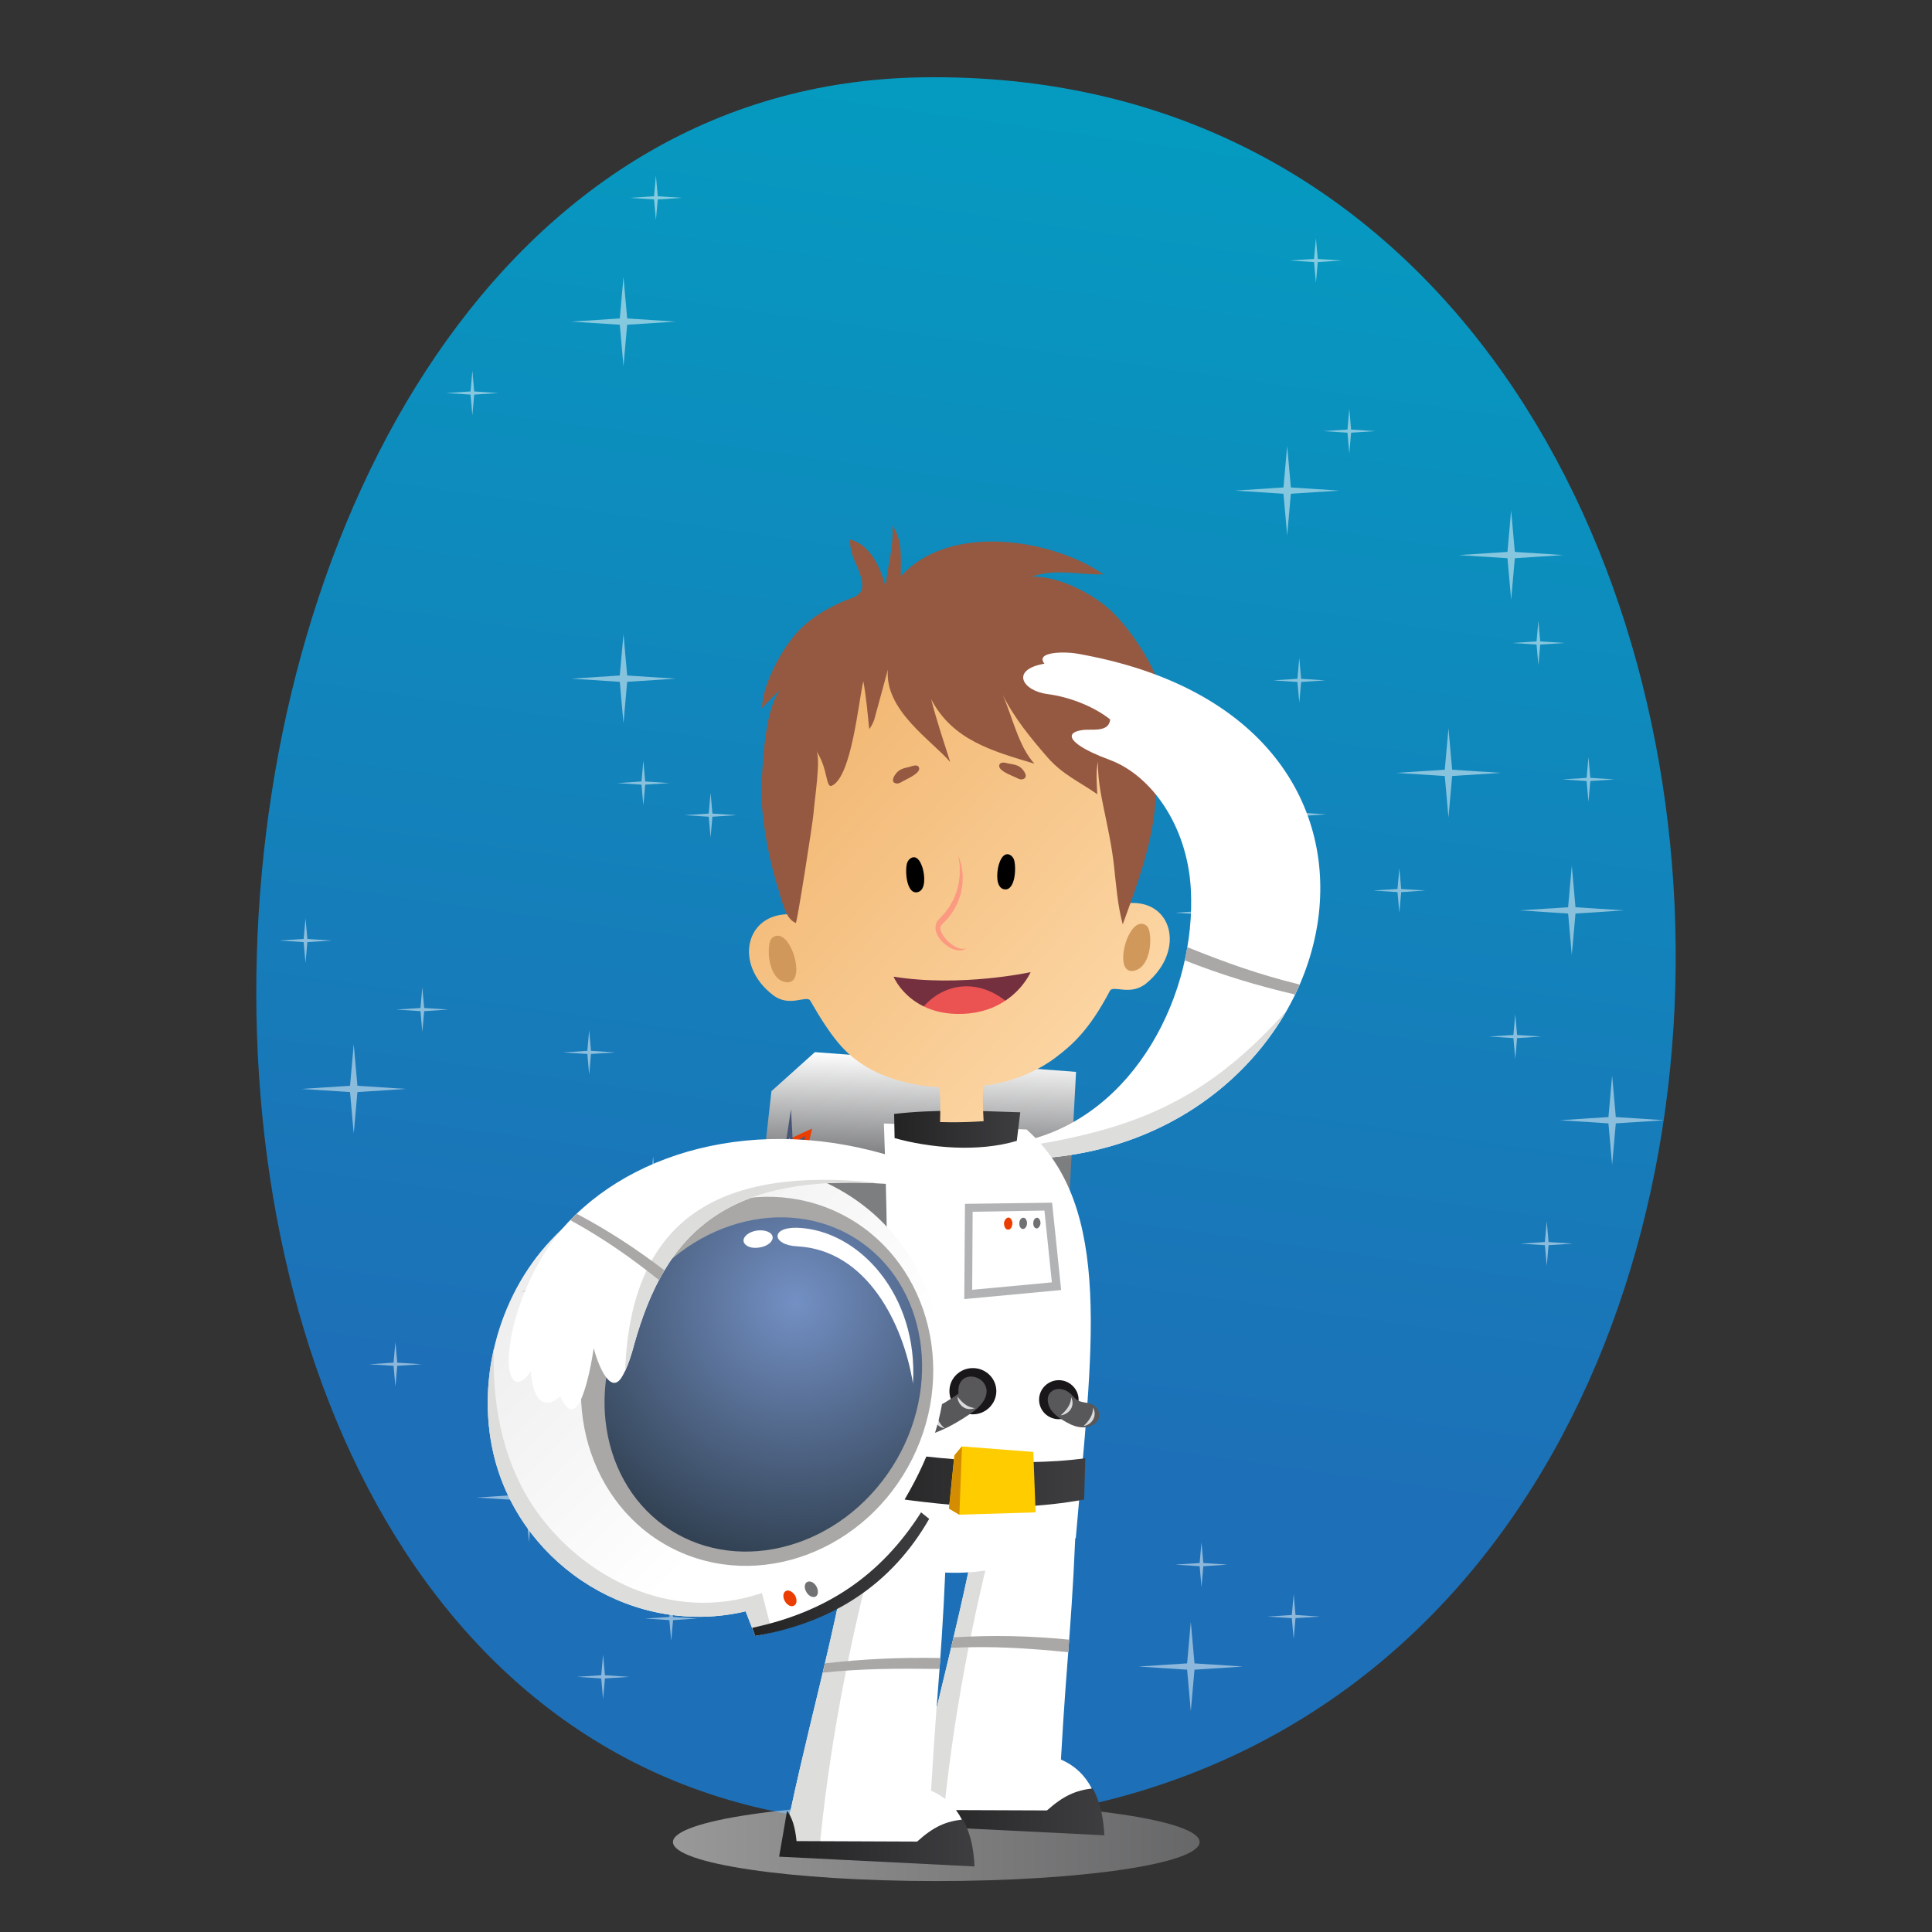 <?xml version="1.0" encoding="utf-8"?>
<!-- Generator: Adobe Illustrator 16.0.0, SVG Export Plug-In . SVG Version: 6.00 Build 0)  -->
<!DOCTYPE svg PUBLIC "-//W3C//DTD SVG 1.1//EN" "http://www.w3.org/Graphics/SVG/1.1/DTD/svg11.dtd">
<svg version="1.1" id="Calque_1" xmlns="http://www.w3.org/2000/svg" xmlns:xlink="http://www.w3.org/1999/xlink" x="0px" y="0px"
	 width="150px" height="150px" viewBox="0 0 150 150" enable-background="new 0 0 150 150" xml:space="preserve">
<rect x="0" y="0" width="150" height="150" fill="#333333" stroke="none"/>
<g>
	
		<linearGradient id="SVGID_1_" gradientUnits="userSpaceOnUse" x1="292.475" y1="-305.932" x2="309.827" y2="-182.46" gradientTransform="matrix(1 0 0 -1 -222.5 -195)">
		<stop  offset="0" style="stop-color:#1D70B7"/>
		<stop  offset="1" style="stop-color:#00A3C2"/>
	</linearGradient>
	<path fill="url(#SVGID_1_)" d="M71.582,6.005C6.153,7.009-0.21,141.423,70.11,141.637C151.784,141.893,147.916,4.809,71.582,6.005z
		"/>
	<g opacity="0.5">
		<polygon fill="#FFFFFF" points="117.611,42.851 121.374,43.095 117.611,43.34 117.325,46.561 117.039,43.34 113.277,43.095 
			117.039,42.851 117.325,39.63 		"/>
		<polygon fill="#FFFFFF" points="87.773,58.24 91.537,58.485 87.773,58.729 87.488,61.95 87.202,58.729 83.439,58.485 
			87.202,58.24 87.488,55.02 		"/>
		<polygon fill="#FFFFFF" points="101.02,52.702 102.898,52.824 101.02,52.947 100.876,54.557 100.732,52.947 98.852,52.824 
			100.732,52.702 100.876,51.092 		"/>
		<polygon fill="#FFFFFF" points="93.389,70.742 95.27,70.865 93.389,70.987 93.245,72.597 93.102,70.987 91.221,70.865 
			93.102,70.742 93.245,69.132 		"/>
		<polygon fill="#FFFFFF" points="117.786,80.354 119.668,80.477 117.786,80.598 117.645,82.208 117.5,80.598 115.619,80.477 
			117.5,80.354 117.645,78.743 		"/>
		<polygon fill="#FFFFFF" points="123.471,60.393 125.352,60.515 123.471,60.638 123.328,62.248 123.186,60.638 121.305,60.515 
			123.186,60.393 123.328,58.783 		"/>
		<polygon fill="#FFFFFF" points="108.788,69.02 110.67,69.142 108.788,69.264 108.646,70.875 108.502,69.264 106.621,69.142 
			108.502,69.02 108.646,67.409 		"/>
		<polygon fill="#FFFFFF" points="100.583,125.389 102.464,125.51 100.583,125.632 100.439,127.242 100.297,125.632 98.416,125.51 
			100.297,125.389 100.439,123.777 		"/>
		<polygon fill="#FFFFFF" points="120.23,96.432 122.113,96.555 120.23,96.677 120.089,98.287 119.945,96.677 118.064,96.555 
			119.945,96.432 120.089,94.82 		"/>
		<polygon fill="#FFFFFF" points="93.426,121.354 95.307,121.477 93.426,121.6 93.283,123.209 93.141,121.6 91.259,121.477 
			93.141,121.354 93.283,119.743 		"/>
		<polygon fill="#FFFFFF" points="46.966,130.066 48.847,130.189 46.966,130.312 46.823,131.923 46.68,130.312 44.798,130.189 
			46.68,130.066 46.823,128.458 		"/>
		<polygon fill="#FFFFFF" points="52.255,125.54 54.137,125.662 52.255,125.785 52.112,127.396 51.97,125.785 50.088,125.662 
			51.97,125.54 52.112,123.932 		"/>
		<polygon fill="#FFFFFF" points="49.627,108.63 51.508,108.752 49.627,108.875 49.484,110.484 49.341,108.875 47.459,108.752 
			49.341,108.63 49.484,107.02 		"/>
		<polygon fill="#FFFFFF" points="30.842,105.797 32.723,105.92 30.842,106.042 30.699,107.652 30.556,106.042 28.675,105.92 
			30.556,105.797 30.699,104.188 		"/>
		<polygon fill="#FFFFFF" points="45.886,81.586 47.768,81.709 45.886,81.831 45.743,83.441 45.601,81.831 43.719,81.709 
			45.601,81.586 45.743,79.977 		"/>
		<polygon fill="#FFFFFF" points="32.932,78.26 34.812,78.382 32.932,78.505 32.788,80.115 32.646,78.505 30.764,78.382 
			32.646,78.26 32.788,76.648 		"/>
		<polygon fill="#FFFFFF" points="23.863,72.9 25.744,73.023 23.863,73.146 23.72,74.755 23.577,73.146 21.696,73.023 23.577,72.9 
			23.72,71.291 		"/>
		<polygon fill="#FFFFFF" points="36.818,30.393 38.699,30.515 36.818,30.638 36.675,32.248 36.532,30.638 34.651,30.515 
			36.532,30.393 36.675,28.783 		"/>
		<polygon fill="#FFFFFF" points="51.068,15.238 52.95,15.361 51.068,15.483 50.925,17.093 50.782,15.483 48.901,15.361 
			50.782,15.238 50.925,13.628 		"/>
		<polygon fill="#FFFFFF" points="55.312,63.166 57.194,63.288 55.312,63.41 55.169,65.021 55.026,63.41 53.145,63.288 
			55.026,63.166 55.169,61.555 		"/>
		<polygon fill="#FFFFFF" points="50.092,60.674 51.973,60.797 50.092,60.919 49.949,62.53 49.806,60.919 47.925,60.797 
			49.806,60.674 49.949,59.064 		"/>
		<polygon fill="#FFFFFF" points="104.9,33.35 106.783,33.473 104.9,33.595 104.759,35.205 104.616,33.595 102.734,33.473 
			104.616,33.35 104.759,31.74 		"/>
		<polygon fill="#FFFFFF" points="102.311,20.104 104.191,20.226 102.311,20.348 102.168,21.958 102.023,20.348 100.145,20.226 
			102.023,20.104 102.168,18.493 		"/>
		<polygon fill="#FFFFFF" points="119.584,49.798 121.465,49.921 119.584,50.043 119.441,51.653 119.298,50.043 117.417,49.921 
			119.298,49.798 119.441,48.188 		"/>
		<polygon fill="#FFFFFF" points="27.75,84.299 31.512,84.544 27.75,84.788 27.463,88.009 27.177,84.788 23.416,84.544 
			27.177,84.299 27.463,81.078 		"/>
		<polygon fill="#FFFFFF" points="122.32,70.438 126.083,70.682 122.32,70.928 122.034,74.147 121.749,70.928 117.986,70.682 
			121.749,70.438 122.034,67.218 		"/>
		<polygon fill="#FFFFFF" points="99.218,62.98 102.98,63.225 99.218,63.47 98.932,66.69 98.646,63.47 94.884,63.225 98.646,62.98 
			98.932,59.76 		"/>
		<polygon fill="#FFFFFF" points="48.693,52.446 52.456,52.691 48.693,52.936 48.407,56.156 48.121,52.936 44.359,52.691 
			48.121,52.446 48.407,49.226 		"/>
		<polygon fill="#FFFFFF" points="48.693,24.724 52.456,24.969 48.693,25.213 48.407,28.434 48.121,25.213 44.359,24.969 
			48.121,24.724 48.407,21.503 		"/>
		<polygon fill="#FFFFFF" points="41.352,116.021 45.115,116.268 41.352,116.512 41.066,119.73 40.78,116.512 37.018,116.268 
			40.78,116.021 41.066,112.802 		"/>
		<polygon fill="#FFFFFF" points="92.74,129.145 96.503,129.389 92.74,129.634 92.454,132.854 92.168,129.634 88.406,129.389 
			92.168,129.145 92.454,125.924 		"/>
		<polygon fill="#FFFFFF" points="125.45,86.729 129.213,86.973 125.45,87.219 125.165,90.438 124.879,87.219 121.116,86.973 
			124.879,86.729 125.165,83.509 		"/>
		<polygon fill="#FFFFFF" points="100.223,37.845 103.982,38.09 100.223,38.335 99.936,41.555 99.648,38.335 95.889,38.09 
			99.648,37.845 99.936,34.625 		"/>
		<polygon fill="#FFFFFF" points="47.538,101.301 51.3,101.546 47.538,101.791 47.251,105.011 46.966,101.791 43.204,101.546 
			46.966,101.301 47.251,98.081 		"/>
		<polygon fill="#FFFFFF" points="50.993,92.984 54.755,93.229 50.993,93.475 50.707,96.693 50.421,93.475 46.659,93.229 
			50.421,92.984 50.707,89.766 		"/>
		<polygon fill="#FFFFFF" points="112.745,59.76 116.507,60.005 112.745,60.25 112.459,63.47 112.173,60.25 108.411,60.005 
			112.173,59.76 112.459,56.54 		"/>
	</g>
</g>
<g>
	
		<linearGradient id="SVGID_2_" gradientUnits="userSpaceOnUse" x1="72.753" y1="89.808" x2="72.574" y2="81.814" gradientTransform="matrix(-1 0 0 1 143.81 0)">
		<stop  offset="0" style="stop-color:#7D7E80"/>
		<stop  offset="1" style="stop-color:#FFFFFF"/>
	</linearGradient>
	<path fill-rule="evenodd" clip-rule="evenodd" fill="url(#SVGID_2_)" d="M63.27,81.688l-3.375,3.028
		c-1.244,11.238-2.975,23.018,1.12,33.947c7.125,1.569,13.96,2.381,20.652-0.415l1.877-35.027L63.27,81.688z"/>
	
		<linearGradient id="SVGID_3_" gradientUnits="userSpaceOnUse" x1="50.673" y1="143.015" x2="91.561" y2="143.015" gradientTransform="matrix(-1 0 0 1 143.81 0)">
		<stop  offset="0" style="stop-color:#9B9C9E"/>
		<stop  offset="1" style="stop-color:#FFFFFF"/>
	</linearGradient>
	<path opacity="0.5" fill-rule="evenodd" clip-rule="evenodd" fill="url(#SVGID_3_)" d="M72.703,146.045
		c-11.272,0-20.454-1.353-20.454-3.032c0-1.657,9.181-3.028,20.454-3.028c11.256,0,20.435,1.371,20.435,3.028
		C93.138,144.692,83.959,146.045,72.703,146.045z"/>
	<path fill-rule="evenodd" clip-rule="evenodd" fill="#FFFFFF" d="M83.597,116.302c-0.306,9.485-0.757,11.865-1.226,20.309
		c2.235,0.975,3.047,3.068,3.154,5.592l-14.717-0.739c1.533-8.495,4.401-17.567,5.7-26.767L83.597,116.302z"/>
	<path fill-rule="evenodd" clip-rule="evenodd" fill="#DDDDDC" d="M73.19,141.589l-2.382-0.126
		c1.497-8.278,4.257-17.135,5.609-26.102l1.102,2.509C75.427,125.787,73.947,133.671,73.19,141.589z"/>
	
		<linearGradient id="SVGID_4_" gradientUnits="userSpaceOnUse" x1="58.067" y1="140.327" x2="73.254" y2="140.327" gradientTransform="matrix(-1 0 0 1 143.81 0)">
		<stop  offset="0" style="stop-color:#3E3E40"/>
		<stop  offset="1" style="stop-color:#232324"/>
	</linearGradient>
	<path fill-rule="evenodd" clip-rule="evenodd" fill="url(#SVGID_4_)" d="M84.841,138.848c0.577,1.028,0.831,2.272,0.902,3.644
		l-15.187-0.757c0.235-1.264,0.433-2.453,0.631-3.571c0.397,0.559,0.613,1.19,0.739,2.362l9.361,0.035
		C82.587,139.407,83.507,139.011,84.841,138.848z"/>
	<path fill-rule="evenodd" clip-rule="evenodd" fill="#FFFFFF" d="M68.626,87.226c0.451,13.365,0.577,19.029-2.704,33.838
		c6.889,1.028,10.008,2.31,17.603-1.659c1.244-14.522,2.994-25.686-3.824-31.711L68.626,87.226z"/>
	<path fill-rule="evenodd" clip-rule="evenodd" fill="#FFFFFF" d="M73.514,118.719c-0.306,9.47-0.739,11.868-1.226,20.309
		c2.236,0.975,3.049,3.065,3.157,5.592l-14.719-0.739c1.533-8.496,4.402-17.568,5.7-26.784L73.514,118.719z"/>
	<path fill-rule="evenodd" clip-rule="evenodd" fill="#DDDDDC" d="M63.576,144.024l-2.85-0.145c1.533-8.496,4.402-17.568,5.7-26.784
		l0.181,0.054l1.316,2.976C65.812,128.099,64.315,136.034,63.576,144.024z"/>
	
		<linearGradient id="SVGID_5_" gradientUnits="userSpaceOnUse" x1="64.598" y1="87.675" x2="74.391" y2="87.675" gradientTransform="matrix(-1 0 0 1 143.81 0)">
		<stop  offset="0" style="stop-color:#3E3E40"/>
		<stop  offset="1" style="stop-color:#232324"/>
	</linearGradient>
	<path fill-rule="evenodd" clip-rule="evenodd" fill="url(#SVGID_5_)" d="M69.42,86.486l0.036,1.875
		c2.705,0.758,6.458,1.118,9.487,0.216l0.27-2.218C75.697,86.232,72.558,86.124,69.42,86.486z"/>
	
		<linearGradient id="SVGID_6_" gradientUnits="userSpaceOnUse" x1="59.546" y1="114.676" x2="77.818" y2="114.676" gradientTransform="matrix(-1 0 0 1 143.81 0)">
		<stop  offset="0" style="stop-color:#3E3E40"/>
		<stop  offset="1" style="stop-color:#232324"/>
	</linearGradient>
	<path fill-rule="evenodd" clip-rule="evenodd" fill="url(#SVGID_6_)" d="M84.265,113.216c-5.448,0.758-12.698-0.035-17.676-0.864
		l-0.596,3.48c6.421,0.92,11.6,1.769,18.181,0.594L84.265,113.216z"/>
	<polygon fill-rule="evenodd" clip-rule="evenodd" fill="#FFCC00" points="80.404,117.419 74.487,117.601 73.677,117.13 
		74.092,113.018 74.668,112.296 80.225,112.729 	"/>
	<polygon fill-rule="evenodd" clip-rule="evenodd" fill="#D48D00" points="74.487,117.601 73.677,117.13 74.108,112.983 
		74.687,112.296 	"/>
	<polygon fill-rule="evenodd" clip-rule="evenodd" fill="#B1B3B4" points="81.685,93.376 82.387,100.158 74.866,100.861 
		74.921,93.466 	"/>
	<polygon fill-rule="evenodd" clip-rule="evenodd" fill="#FFFFFF" points="81.09,93.99 81.667,99.562 75.48,100.14 75.516,94.08 	
		"/>
	<path fill-rule="evenodd" clip-rule="evenodd" fill="#707173" d="M80.513,94.547c-0.145,0-0.288,0.164-0.288,0.398
		c-0.019,0.233,0.09,0.414,0.252,0.433c0.145,0,0.287-0.18,0.307-0.398C80.783,94.747,80.674,94.547,80.513,94.547z"/>
	<path fill-rule="evenodd" clip-rule="evenodd" fill="#707173" d="M79.465,94.547c-0.18-0.017-0.323,0.182-0.323,0.416
		c-0.019,0.252,0.108,0.452,0.271,0.452c0.163,0.017,0.307-0.181,0.325-0.415C79.737,94.747,79.628,94.547,79.465,94.547z"/>
	<path fill-rule="evenodd" clip-rule="evenodd" fill="#EB3D00" d="M78.311,94.53c-0.18,0-0.341,0.198-0.36,0.449
		c0,0.271,0.128,0.487,0.308,0.487c0.18,0.02,0.324-0.18,0.342-0.448C78.618,94.764,78.475,94.547,78.311,94.53z"/>
	
		<linearGradient id="SVGID_7_" gradientUnits="userSpaceOnUse" x1="68.15" y1="142.744" x2="83.318" y2="142.744" gradientTransform="matrix(-1 0 0 1 143.81 0)">
		<stop  offset="0" style="stop-color:#3E3E40"/>
		<stop  offset="1" style="stop-color:#232324"/>
	</linearGradient>
	<path fill-rule="evenodd" clip-rule="evenodd" fill="url(#SVGID_7_)" d="M74.759,141.265c0.578,1.028,0.849,2.272,0.901,3.645
		l-15.168-0.759c0.216-1.262,0.433-2.454,0.613-3.571c0.397,0.56,0.614,1.19,0.74,2.362l9.361,0.037
		C72.504,141.806,73.442,141.409,74.759,141.265z"/>
	<g>
		<path fill-rule="evenodd" clip-rule="evenodd" fill="#1A171B" d="M75.535,109.808c-1.011,0-1.822-0.812-1.822-1.803
			c0-0.994,0.811-1.787,1.822-1.787c0.992,0,1.82,0.793,1.82,1.787C77.355,108.996,76.527,109.808,75.535,109.808z"/>
		<g>
			<path fill-rule="evenodd" clip-rule="evenodd" fill="#58585A" d="M75.445,109.682c-3.915,2.742-6.62,2.47-8.659,0.342
				c-2.633-2.722-3.048-6.457-4.437-9.793c-0.487-1.173-1.353-3.14-2.471-2.418c-0.703,0.471-1.064-0.072-1.028-0.575
				c0.037-0.472,0.415-0.902,0.92-1.084c2.165-0.811,3.5,2.074,4.059,3.533c1.281,3.322,1.911,7.144,4.382,9.273
				c1.426,1.226,3.355,1.298,6.205-0.757c-0.143-1.533,1.299-1.588,1.893-0.92C76.833,107.877,76.707,108.797,75.445,109.682z"/>
			<path fill-rule="evenodd" clip-rule="evenodd" fill="#D9DADB" d="M74.344,108.437c0.308,0.415,0.758,0.848,1.354,0.884
				C74.831,109.645,74.326,108.906,74.344,108.437z"/>
			<path fill-rule="evenodd" clip-rule="evenodd" fill="#D9DADB" d="M72.648,109.466c0.072,0.522,0.235,1.117,0.739,1.44
				C72.486,110.765,72.396,109.862,72.648,109.466z"/>
			<path fill-rule="evenodd" clip-rule="evenodd" fill="#D9DADB" d="M70.52,109.97c-0.18,0.488-0.289,1.12,0.019,1.605
				C69.799,111.052,70.105,110.224,70.52,109.97z"/>
			<path fill-rule="evenodd" clip-rule="evenodd" fill="#D9DADB" d="M68.716,109.466c-0.396,0.324-0.812,0.811-0.793,1.408
				C67.543,110.042,68.229,109.466,68.716,109.466z"/>
			<path fill-rule="evenodd" clip-rule="evenodd" fill="#D9DADB" d="M67.454,108.222c-0.505,0.124-1.064,0.396-1.299,0.937
				C66.155,108.238,67.021,108.021,67.454,108.222z"/>
			<path fill-rule="evenodd" clip-rule="evenodd" fill="#D9DADB" d="M66.155,106.327c-0.45,0.017-0.991,0.162-1.281,0.631
				C65.055,106.073,65.812,106.059,66.155,106.327z"/>
			<path fill-rule="evenodd" clip-rule="evenodd" fill="#D9DADB" d="M65.199,104.019c-0.451,0.018-0.974,0.16-1.262,0.632
				C64.099,103.766,64.874,103.747,65.199,104.019z"/>
			<path fill-rule="evenodd" clip-rule="evenodd" fill="#D9DADB" d="M64.424,101.654c-0.451,0.02-0.974,0.145-1.281,0.631
				C63.323,101.384,64.081,101.366,64.424,101.654z"/>
			<path fill-rule="evenodd" clip-rule="evenodd" fill="#D9DADB" d="M63.54,99.22c-0.452,0.019-0.974,0.162-1.281,0.631
				C62.439,98.95,63.198,98.931,63.54,99.22z"/>
			<path fill-rule="evenodd" clip-rule="evenodd" fill="#D9DADB" d="M62.241,97.002c-0.433,0.162-0.884,0.468-1.01,1.008
				C61.104,97.108,61.826,96.839,62.241,97.002z"/>
			<path fill-rule="evenodd" clip-rule="evenodd" fill="#D9DADB" d="M59.554,96.405c0,0.451,0.108,0.992,0.559,1.301
				C59.229,97.488,59.265,96.731,59.554,96.405z"/>
		</g>
	</g>
	<g>
		<path fill-rule="evenodd" clip-rule="evenodd" fill="#1A171B" d="M82.208,110.186c-0.848,0-1.534-0.667-1.534-1.515
			c0-0.829,0.687-1.515,1.534-1.515c0.83,0,1.534,0.686,1.534,1.515C83.742,109.519,83.038,110.186,82.208,110.186z"/>
		<path fill-rule="evenodd" clip-rule="evenodd" fill="#58585A" d="M83.146,110.602c0.758,0.342,1.552,0.287,2.002-0.199
			c0.397-0.433,0.235-1.316-0.704-1.477c-0.484-0.092-0.758-0.074-1.152-0.544c-0.885-1.026-2.346-0.505-1.841,0.795
			C81.72,109.879,82.678,110.367,83.146,110.602z"/>
		<path fill-rule="evenodd" clip-rule="evenodd" fill="#D9DADB" d="M82.352,109.879c0.416-0.341,0.813-0.829,0.813-1.406
			C83.544,109.302,82.84,109.862,82.352,109.879z"/>
		<path fill-rule="evenodd" clip-rule="evenodd" fill="#D9DADB" d="M84.139,110.71c0.379-0.362,0.757-0.865,0.721-1.444
			C85.274,110.078,84.606,110.674,84.139,110.71z"/>
	</g>
	<g>
		<polygon fill-rule="evenodd" clip-rule="evenodd" fill="#EB3D00" points="61.52,88.325 63.053,87.622 62.8,88.702 62.603,88.903 
			62.746,88.939 62.566,89.749 62.331,89.969 62.494,90.021 62.313,91.355 61.466,91.589 		"/>
		<polygon fill-rule="evenodd" clip-rule="evenodd" fill="#E2001A" points="61.052,88.542 59.517,89.228 59.644,90.147 
			59.824,90.147 59.662,90.326 59.752,91.014 59.969,91.03 59.788,91.247 59.895,92.004 60.672,91.788 		"/>
		<g>
			<polygon fill-rule="evenodd" clip-rule="evenodd" fill="#495577" points="61.412,86.124 60.961,89.064 59.986,89.607 
				60.689,90.888 60.239,93.843 61.123,91.68 61.826,92.962 61.663,90.345 62.547,88.199 61.555,88.74 			"/>
			<polygon fill-rule="evenodd" clip-rule="evenodd" fill="#FFFFFF" points="61.303,88.288 61.104,89.623 60.654,89.877 
				60.978,90.452 60.78,91.788 61.176,90.814 61.484,91.392 61.412,90.202 61.808,89.228 61.375,89.479 			"/>
		</g>
	</g>
	<g>
		
			<linearGradient id="SVGID_8_" gradientUnits="userSpaceOnUse" x1="100.99" y1="95.006" x2="82.297" y2="113.699" gradientTransform="matrix(-1 0 0 1 143.81 0)">
			<stop  offset="0" style="stop-color:#EDEDEE"/>
			<stop  offset="1" style="stop-color:#FFFFFF"/>
		</linearGradient>
		<path fill-rule="evenodd" clip-rule="evenodd" fill="url(#SVGID_8_)" d="M57.894,125.103l0.739,1.913
			c5.954-1.172,10.517-4.204,13.51-9.092l-1.912-1.498c4.383-7.43,3.21-12.155,2.093-15.366c-4.6-13.076-21.105-13.799-29.545-4.78
			c-4.203,4.456-5.916,11.255-4.328,17.137C40.705,121.713,49.327,127.123,57.894,125.103z"/>
		<path fill-rule="evenodd" clip-rule="evenodd" fill="#DDDDDC" d="M57.894,125.103l0.739,1.913
			c0.451-0.092,0.884-0.181,1.317-0.289l-0.793-3.047c-7.268,2.452-13.943-1.408-17.424-6.242c-2.435-3.372-3.554-7.774-3.39-12.715
			c-0.651,2.867-0.651,5.879,0.108,8.693C40.705,121.713,49.327,127.123,57.894,125.103z"/>
		<path fill-rule="evenodd" clip-rule="evenodd" fill="#A9A8A7" d="M46.746,101.222c-3.589,7.16-1.081,15.712,5.521,19.029
			c6.638,3.317,14.97,0.181,18.559-6.98c3.573-7.16,1.083-15.709-5.555-19.029C58.633,90.924,50.301,94.062,46.746,101.222z"/>
		
			<radialGradient id="SVGID_9_" cx="82.074" cy="101.117" r="21.584" gradientTransform="matrix(-1 0 0 1 143.81 0)" gradientUnits="userSpaceOnUse">
			<stop  offset="0" style="stop-color:#7390C4"/>
			<stop  offset="1" style="stop-color:#2D3C4B"/>
		</radialGradient>
		<path fill-rule="evenodd" clip-rule="evenodd" fill="url(#SVGID_9_)" d="M49.237,101.096c-3.951,6.225-2.687,14.177,2.813,17.695
			c5.519,3.517,13.258,1.317,17.226-4.906c3.969-6.224,2.707-14.178-2.795-17.697C60.961,92.672,53.223,94.872,49.237,101.096z"/>
		
			<linearGradient id="SVGID_10_" gradientUnits="userSpaceOnUse" x1="71.668" y1="122.217" x2="85.41" y2="122.217" gradientTransform="matrix(-1 0 0 1 143.81 0)">
			<stop  offset="0" style="stop-color:#3E3E40"/>
			<stop  offset="1" style="stop-color:#232324"/>
		</linearGradient>
		<path fill-rule="evenodd" clip-rule="evenodd" fill="url(#SVGID_10_)" d="M58.4,126.384l0.233,0.632
			c6.079-1.028,10.625-4.059,13.51-9.092l-0.631-0.505C68.375,122.344,64.153,125.158,58.4,126.384z"/>
		<path fill-rule="evenodd" clip-rule="evenodd" fill="#707173" d="M62.656,122.831c-0.216,0.126-0.234,0.486-0.037,0.793
			c0.181,0.308,0.505,0.45,0.722,0.324c0.199-0.125,0.217-0.469,0.036-0.794C63.198,122.848,62.873,122.705,62.656,122.831z"/>
		<path fill-rule="evenodd" clip-rule="evenodd" fill="#EB3D00" d="M60.997,123.533c-0.217,0.128-0.235,0.487-0.053,0.795
			c0.18,0.307,0.504,0.469,0.72,0.324c0.217-0.126,0.235-0.47,0.056-0.794C61.52,123.552,61.195,123.406,60.997,123.533z"/>
		<path fill-rule="evenodd" clip-rule="evenodd" fill="#FFFFFF" d="M70.881,107.409c0.433-6.818-4.167-11.923-8.982-12.085
			c-2.128-0.056-1.948,1.354,0,1.441C67.328,97.055,70.142,102.811,70.881,107.409z"/>
		<path fill-rule="evenodd" clip-rule="evenodd" fill="#FFFFFF" d="M58.759,95.541c-0.613,0.09-1.083,0.469-1.027,0.83
			c0.071,0.378,0.612,0.595,1.226,0.485c0.63-0.091,1.083-0.469,1.028-0.828C59.932,95.667,59.374,95.451,58.759,95.541z"/>
		<path fill-rule="evenodd" clip-rule="evenodd" fill="#C6C7C9" d="M46.422,100.14c-2.707-0.92-3.318-1.028-5.988,0.198
			C42.598,99.835,44.222,99.797,46.422,100.14z"/>
		<path fill-rule="evenodd" clip-rule="evenodd" fill="#C6C7C9" d="M55.459,93.18c-2.363-1.607-2.922-1.877-5.808-1.392
			C51.869,91.879,53.44,92.274,55.459,93.18z"/>
	</g>
	<path fill-rule="evenodd" clip-rule="evenodd" fill="#FFFFFF" d="M70.124,92.023c-13.709-1.299-18.452,3.644-20.905,12.426
		c-0.271,1.048-0.596,1.878-0.902,2.399c-0.973,1.714-2.02-1.316-2.218-2.183c-0.27,1.768-1.208,6.891-2.598,3.753
		c-1.785,1.514-2.254-0.901-2.272-1.967c-1.118,1.641-1.967,0.758-1.678-1.729c0.379-3.32,2.218-7.359,4.547-9.813
		c5.86-6.222,16.72-8.642,27.722-4.221L70.124,92.023z"/>
	<path fill-rule="evenodd" clip-rule="evenodd" fill="#DDDDDC" d="M67.832,91.86c-11.958-0.558-16.305,4.311-18.614,12.589
		c-0.217,0.813-0.451,1.499-0.686,2.003c0.451-12.174,7.63-15.818,19.39-14.645L67.832,91.86z"/>
	<path fill-rule="evenodd" clip-rule="evenodd" fill="#A9A8A7" d="M51.582,98.625c-0.145,0.253-0.289,0.506-0.415,0.757
		c-2.308-1.82-4.222-3.175-6.89-4.653c0.162-0.162,0.324-0.324,0.506-0.487C47.271,95.559,49.38,96.948,51.582,98.625z"/>
	<path fill-rule="evenodd" clip-rule="evenodd" fill="#A9A8A7" d="M72.938,129.575c-3.355-0.035-5.971-0.035-9.056,0.29
		c0.055-0.234,0.11-0.487,0.163-0.721c2.995-0.345,5.827-0.471,8.965-0.416C72.991,129.019,72.974,129.306,72.938,129.575z"/>
	<path fill-rule="evenodd" clip-rule="evenodd" fill="#A9A8A7" d="M82.948,128.277c-3.301-0.325-5.899-0.486-9.109-0.342
		c0.072-0.271,0.127-0.541,0.198-0.812c3.049-0.181,5.88-0.126,8.983,0.181C82.985,127.627,82.966,127.952,82.948,128.277z"/>
	<g>
		<defs>
			<path id="SVGID_11_" d="M83.139,85.932c0,0-8.193,2.404-15.634,0.41L55.6,78.873l-6.791-22.236l11.199-26.721l28.659,6.918
				l10.601,11.337l-2.295,20.557L83.139,85.932z"/>
		</defs>
		<clipPath id="SVGID_12_">
			<use xlink:href="#SVGID_11_"  overflow="visible"/>
		</clipPath>
		<g clip-path="url(#SVGID_12_)">
			<g>
				
					<linearGradient id="SVGID_13_" gradientUnits="userSpaceOnUse" x1="416.327" y1="113.246" x2="451.899" y2="113.246" gradientTransform="matrix(-0.742 -0.67 -0.67 0.742 472.179 274.118)">
					<stop  offset="0" style="stop-color:#FCD6A4"/>
					<stop  offset="1" style="stop-color:#F1B56F"/>
				</linearGradient>
				<path fill="url(#SVGID_13_)" d="M74.117,46.821c-3.456,0.044-6.898,1.499-9.504,4.321c-2.26,2.542-3.467,6.646-4.108,10.149
					l0.039,2.757c0.376,2.309,0.753,4.62,0.899,6.937c-3.562-0.173-4.538,3.923-1.405,6.288c1.277,0.972,2.601-0.052,2.871,0.421
					c1.719,2.995,2.692,4.011,3.907,4.847c2.664,1.832,6.086,1.858,6.086,1.858c0.189,0.475,0.058,3.69,0.058,3.69
					c-0.759,0.245-1.394,0.499-1.942,0.771c0.511,0.919,0.336,1.921,3.384,2.465l0.586-0.02c1.755-0.274,2.761-1.434,3.394-2.689
					c-0.555-0.232-1.197-0.445-1.962-0.639c0,0-0.22-3.205-0.042-3.692c0,0,3.037-0.226,5.648-2.229
					c1.188-0.916,2.513-2.021,4.146-5.127c0.257-0.487,1.609,0.448,2.857-0.608c3.064-2.569,1.978-6.597-1.579-6.188
					c0.083-2.326,0.396-4.658,0.708-6.99l-0.039-2.757c-0.735-3.459-2.056-7.479-4.387-9.87c-2.314-2.286-5.222-3.513-8.196-3.688
					L74.117,46.821z"/>
			</g>
			<g>
				<path fill="#955942" d="M78.609,60.25c-0.412-0.176-1.121-0.5-1.025-0.847c0.096-0.332,0.551-0.151,0.735-0.119
					c0.386,0.072,0.781,0.099,1.082,0.461c0.149,0.179,0.377,0.534,0.125,0.701c-0.224,0.15-0.445,0.026-0.66-0.084
					C78.82,60.336,78.729,60.298,78.609,60.25z"/>
			</g>
			<g>
				<path d="M77.938,69.04c-0.644-0.142-0.56-1.313-0.399-1.883c0.091-0.309,0.248-0.681,0.508-0.802
					c0.277-0.13,0.614,0.114,0.699,0.454C78.919,67.498,78.79,69.225,77.938,69.04z"/>
			</g>
			<g>
				<path fill="#FB9A80" d="M75.056,73.584c0,0-0.028,0.013-0.083,0.036c-0.029,0.009-0.064,0.031-0.104,0.037
					c-0.04,0.002-0.086,0.008-0.138,0.012c-0.211,0.005-0.502-0.109-0.812-0.325c-0.302-0.216-0.655-0.561-0.845-0.998
					c-0.095-0.23-0.087-0.407,0.03-0.535c0.159-0.188,0.378-0.376,0.56-0.596c0.176-0.254,0.377-0.489,0.504-0.771
					c0.071-0.135,0.145-0.271,0.206-0.407c0.051-0.15,0.099-0.293,0.149-0.436c0.117-0.277,0.133-0.586,0.19-0.859
					c0.038-0.278,0.023-0.549,0.033-0.791c-0.015-0.244-0.058-0.462-0.085-0.655c-0.018-0.195-0.092-0.345-0.124-0.476
					c-0.083-0.26-0.134-0.4-0.134-0.4s0.018,0.159,0.059,0.427c0.01,0.134,0.061,0.29,0.049,0.481
					c-0.002,0.188,0.007,0.397,0.001,0.622c-0.034,0.225-0.045,0.47-0.097,0.718c-0.075,0.241-0.106,0.511-0.221,0.755
					c-0.051,0.124-0.101,0.251-0.151,0.379c-0.065,0.117-0.132,0.237-0.198,0.356c-0.119,0.258-0.296,0.446-0.447,0.666
					c-0.175,0.221-0.37,0.391-0.565,0.629c-0.062,0.07-0.117,0.144-0.149,0.257c-0.045,0.102-0.053,0.21-0.053,0.32
					c-0.001,0.214,0.062,0.389,0.129,0.534c0.143,0.291,0.324,0.499,0.507,0.662c0.184,0.17,0.371,0.292,0.551,0.381
					c0.362,0.185,0.696,0.209,0.921,0.157c0.117-0.033,0.195-0.074,0.24-0.121C75.029,73.604,75.056,73.584,75.056,73.584z"/>
			</g>
			<g>
				<path fill="#955942" d="M70.356,60.52c0.409-0.203,1.106-0.57,1.002-0.913c-0.103-0.324-0.555-0.115-0.738-0.069
					c-0.385,0.096-0.779,0.149-1.066,0.53c-0.143,0.191-0.363,0.559-0.11,0.71c0.232,0.134,0.451-0.005,0.66-0.128
					C70.15,60.621,70.241,60.578,70.356,60.52z"/>
			</g>
			<g>
				<path d="M71.271,69.26c0.641-0.183,0.525-1.353,0.347-1.908c-0.1-0.301-0.266-0.666-0.528-0.771
					c-0.279-0.11-0.611,0.154-0.686,0.5C70.251,67.782,70.427,69.501,71.271,69.26z"/>
			</g>
			<g>
				<path fill="#EB5252" d="M78.051,77.696c-0.799,0.534-1.882,0.97-3.318,1.021c-1.262,0.046-2.251-0.208-3.02-0.581
					C73.19,75.385,76.34,75.852,78.051,77.696z"/>
			</g>
			<g>
				<path fill="#753040" d="M69.375,75.827c5.229,0.84,10.642-0.351,10.642-0.351s-0.533,1.268-1.966,2.22
					c-1.943-1.549-4.505-1.569-6.338,0.44C69.971,77.29,69.375,75.827,69.375,75.827z"/>
			</g>
			<g>
				<path fill="#D0995B" d="M87.219,74.058c0.117-1.241,0.927-2.812,1.781-2.2c0.242,0.171,0.281,0.661,0.299,0.968
					c0.058,0.953-0.263,2.174-1.057,2.483C87.402,75.637,87.138,74.929,87.219,74.058z"/>
			</g>
			<g>
				<path fill="#D0995B" d="M61.803,74.891c-0.147-1.231-1.005-2.747-1.843-2.081c-0.234,0.188-0.261,0.681-0.272,0.988
					c-0.028,0.955,0.326,2.155,1.128,2.411C61.663,76.482,61.907,75.758,61.803,74.891z"/>
			</g>
			<g>
				<path fill="#955942" d="M68.934,51.991c-0.26,3.132,3.301,5.416,4.838,7.167c-0.525-1.664-1.053-3.208-1.479-4.877
					c1.659,3.191,4.779,4.037,8.017,5.011c-1.229-1.343-1.691-3.606-2.465-5.349c0.911,1.817,2.195,3.373,3.445,4.814
					c1.212,1.401,2.529,1.937,3.9,2.906c-0.029-0.849-0.129-1.713,0.058-2.524c-0.026,1.156,0.176,2.293,0.402,3.403
					c0.31,1.5,0.668,3.12,0.835,4.629c0.176,1.57,0.276,3.077,0.685,4.597c1.127-3.108,2.404-6.459,2.562-9.938
					c0.02-0.436,0.164-3.572-0.167-3.724c0.364,0.166,0.628,0.579,0.843,0.987c-0.03-1.002,0-2.034-0.43-2.891
					c0.256,0.299,0.553,0.594,0.762,0.893c0.223-3.45-2.305-7.514-4.322-9.523c-1.534-1.512-4.274-2.863-6.292-2.798
					c1.807-0.661,3.73-0.123,5.546-0.181c-3.972-2.753-11.957-4.054-15.731,0.154c-0.019-1.439,0.164-2.767-0.659-3.942
					c0.124,1.557-0.36,3.135-0.54,4.703c-0.427-1.669-1.336-3.303-2.751-3.615c0.019,1.405,0.529,1.711,0.863,2.955
					c0.392,1.459-0.556,1.465-1.44,1.862c-1.219,0.547-2.351,1.18-3.371,2.221c-1.191,1.215-2.816,4.044-2.886,6.039
					c0.489-0.472,1.002-1.091,1.555-1.471c-0.932,0.64-1.31,3.671-1.412,4.833c-0.158,1.801-0.27,3.561-0.033,5.345
					c0.239,1.819,0.614,3.633,1.156,5.342c0.294,0.917,0.527,2.296,1.365,2.646c0.089,0.037,1.341-7.934,1.375-8.528
					c0.05-0.833,0.594-4.277,0.211-4.833c0.923,1.349,0.725,2.93,1.22,2.698c1.536-0.73,2.054-6.532,2.436-8.107
					c0.218,1.195,0.338,2.512,0.456,3.71c0.198-0.245,0.296-0.491,0.392-0.734L68.934,51.991z"/>
			</g>
		</g>
	</g>
	<path fill-rule="evenodd" clip-rule="evenodd" fill="#FFFFFF" d="M79.647,88.561c8.441-1.985,13.275-11.42,12.805-19.589
		c-0.288-4.906-3.084-8.785-6.294-9.975c-1.028-0.378-1.823-0.758-2.326-1.101c-0.847-0.578-0.866-1.046,0.162-1.209
		c0.722-0.125,2.091,0.235,2.199-0.828c-1.28-1.028-3.192-1.75-4.833-1.966c-1.966-0.235-2.976-1.894-0.271-2.364
		c-0.758-0.957,1.641-0.938,2.472-0.793c29.652,5.123,21.302,37.859-3.067,39.213L79.647,88.561z"/>
	<path fill-rule="evenodd" clip-rule="evenodd" fill="#DDDDDC" d="M99.885,78.477c-3.356,5.863-9.76,10.551-18.235,11.383
		c-0.271-0.362-0.541-0.723-0.849-1.064C89.099,87.369,94.221,84.808,99.885,78.477z"/>
	<path fill-rule="evenodd" clip-rule="evenodd" fill="#A9A8A7" d="M92.183,73.535c2.993,1.209,5.502,2.111,8.73,2.906
		c-0.127,0.25-0.234,0.504-0.361,0.773c-3.013-0.702-5.735-1.533-8.567-2.652C92.056,74.221,92.129,73.878,92.183,73.535z"/>
</g>
</svg>
